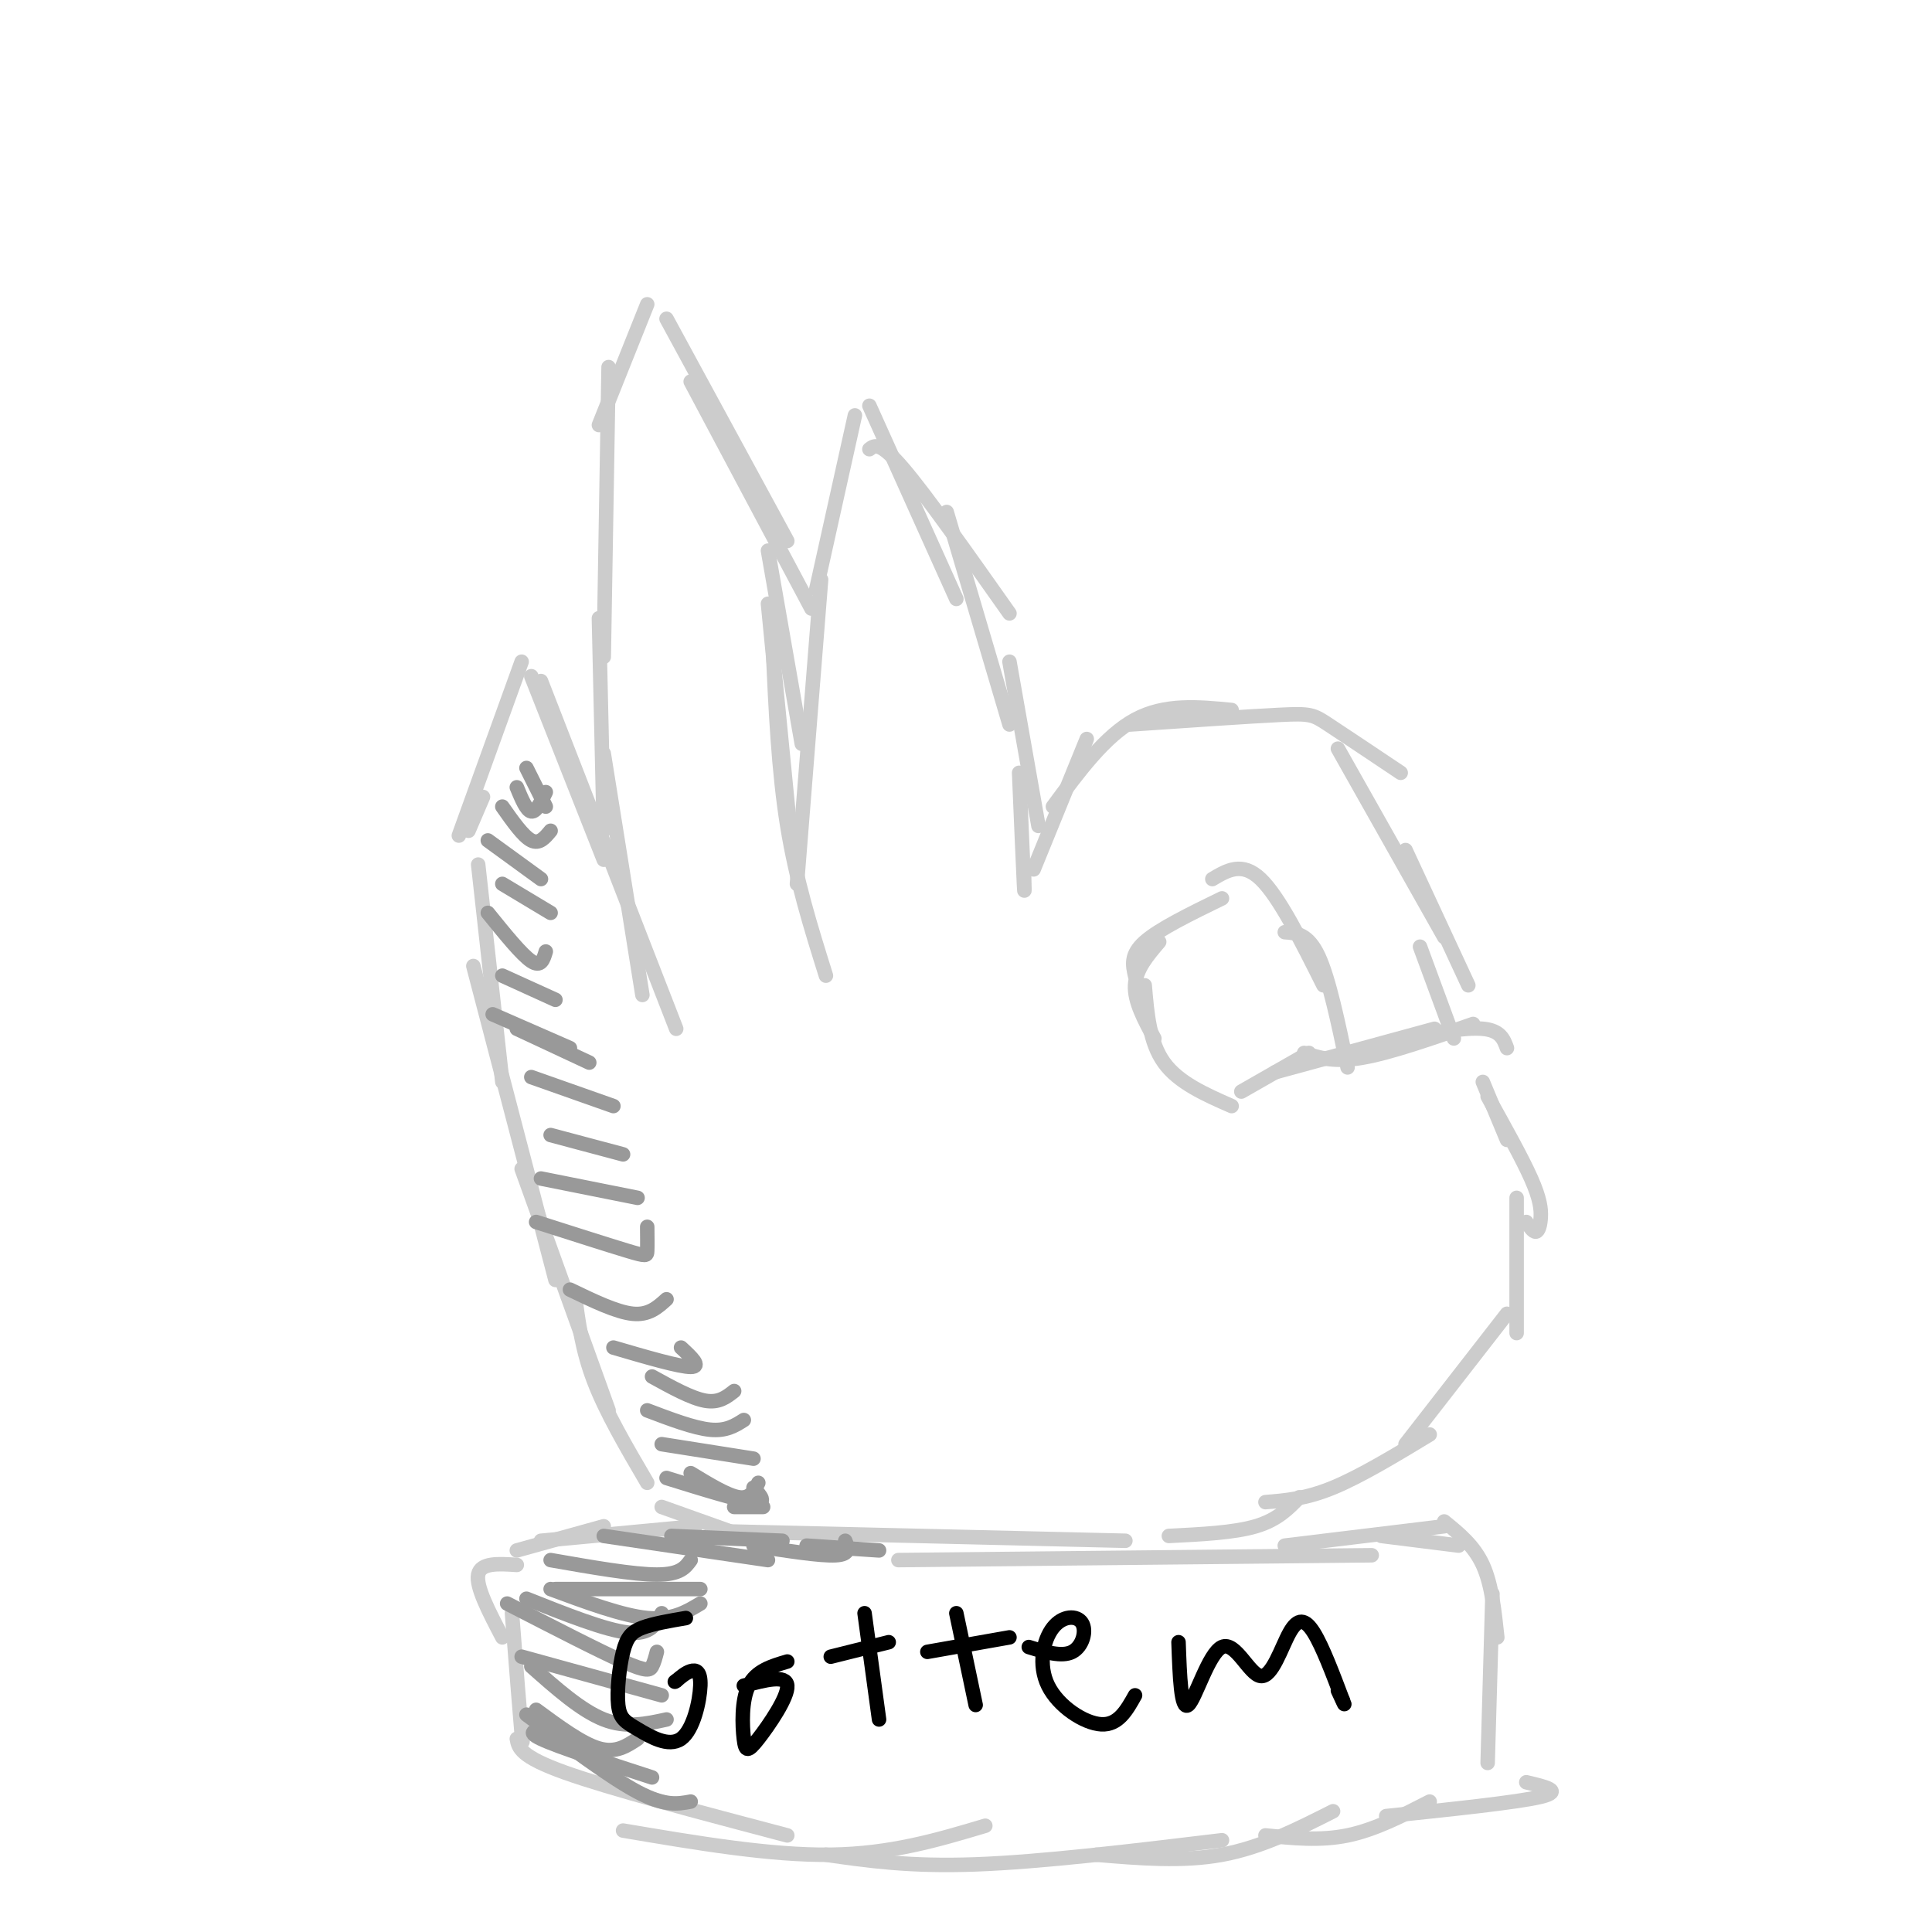 <svg viewBox='0 0 400 400' version='1.1' xmlns='http://www.w3.org/2000/svg' xmlns:xlink='http://www.w3.org/1999/xlink'><g fill='none' stroke='rgb(204,204,204)' stroke-width='3' stroke-linecap='round' stroke-linejoin='round'><path d='M134,307c-4.250,-7.250 -8.500,-14.500 -11,-21c-2.500,-6.500 -3.250,-12.250 -4,-18'/><path d='M126,292c0.000,0.000 -18.000,-50.000 -18,-50'/><path d='M115,265c0.000,0.000 -17.000,-65.000 -17,-65'/><path d='M104,224c0.000,0.000 -5.000,-45.000 -5,-45'/><path d='M97,172c0.000,0.000 3.000,-7.000 3,-7'/><path d='M95,173c0.000,0.000 13.000,-36.000 13,-36'/><path d='M110,140c0.000,0.000 15.000,38.000 15,38'/><path d='M112,141c0.000,0.000 28.000,72.000 28,72'/><path d='M133,206c0.000,0.000 -8.000,-50.000 -8,-50'/><path d='M125,172c0.000,0.000 -1.000,-44.000 -1,-44'/><path d='M125,136c0.000,0.000 1.000,-60.000 1,-60'/><path d='M124,88c0.000,0.000 10.000,-25.000 10,-25'/><path d='M138,66c0.000,0.000 25.000,46.000 25,46'/><path d='M143,79c0.000,0.000 25.000,47.000 25,47'/><path d='M159,114c0.000,0.000 7.000,40.000 7,40'/><path d='M159,125c0.000,0.000 5.000,51.000 5,51'/><path d='M160,134c0.583,12.833 1.167,25.667 3,37c1.833,11.333 4.917,21.167 8,31'/><path d='M165,183c0.000,0.000 5.000,-63.000 5,-63'/><path d='M169,122c0.000,0.000 8.000,-36.000 8,-36'/><path d='M180,84c0.000,0.000 18.000,40.000 18,40'/><path d='M180,93c1.083,-0.833 2.167,-1.667 7,4c4.833,5.667 13.417,17.833 22,30'/><path d='M196,106c0.000,0.000 13.000,44.000 13,44'/><path d='M209,137c0.000,0.000 6.000,34.000 6,34'/><path d='M211,160c0.417,9.833 0.833,19.667 1,23c0.167,3.333 0.083,0.167 0,-3'/><path d='M214,180c0.000,0.000 11.000,-27.000 11,-27'/><path d='M218,167c5.417,-7.333 10.833,-14.667 17,-18c6.167,-3.333 13.083,-2.667 20,-2'/><path d='M234,150c12.311,-0.844 24.622,-1.689 31,-2c6.378,-0.311 6.822,-0.089 10,2c3.178,2.089 9.089,6.044 15,10'/><path d='M277,155c0.000,0.000 22.000,39.000 22,39'/><path d='M291,176c0.000,0.000 13.000,28.000 13,28'/><path d='M294,196c0.000,0.000 7.000,19.000 7,19'/><path d='M305,212c-8.583,3.000 -17.167,6.000 -23,7c-5.833,1.000 -8.917,0.000 -12,-1'/><path d='M279,221c-1.917,-9.167 -3.833,-18.333 -6,-23c-2.167,-4.667 -4.583,-4.833 -7,-5'/><path d='M274,204c-4.583,-9.167 -9.167,-18.333 -13,-22c-3.833,-3.667 -6.917,-1.833 -10,0'/><path d='M253,186c-6.500,3.167 -13.000,6.333 -16,9c-3.000,2.667 -2.500,4.833 -2,7'/><path d='M240,195c-2.417,2.833 -4.833,5.667 -5,9c-0.167,3.333 1.917,7.167 4,11'/><path d='M237,204c0.500,5.917 1.000,11.833 4,16c3.000,4.167 8.500,6.583 14,9'/><path d='M257,226c0.000,0.000 14.000,-8.000 14,-8'/><path d='M264,222c0.000,0.000 33.000,-9.000 33,-9'/><path d='M290,215c6.667,-1.167 13.333,-2.333 17,-2c3.667,0.333 4.333,2.167 5,4'/><path d='M307,224c0.000,0.000 5.000,12.000 5,12'/><path d='M308,227c3.560,6.381 7.119,12.762 9,17c1.881,4.238 2.083,6.333 2,8c-0.083,1.667 -0.452,2.905 -1,3c-0.548,0.095 -1.274,-0.952 -2,-2'/><path d='M314,248c0.000,0.000 0.000,28.000 0,28'/><path d='M312,272c0.000,0.000 -21.000,27.000 -21,27'/><path d='M296,297c-7.167,4.333 -14.333,8.667 -20,11c-5.667,2.333 -9.833,2.667 -14,3'/><path d='M269,310c-2.250,2.333 -4.500,4.667 -9,6c-4.500,1.333 -11.250,1.667 -18,2'/><path d='M137,312c0.000,0.000 14.000,5.000 14,5'/><path d='M144,316c0.000,0.000 -32.000,3.000 -32,3'/><path d='M125,316c0.000,0.000 -18.000,5.000 -18,5'/><path d='M107,324c-3.750,-0.250 -7.500,-0.500 -8,2c-0.500,2.500 2.250,7.750 5,13'/><path d='M106,334c0.833,10.667 1.667,21.333 2,25c0.333,3.667 0.167,0.333 0,-3'/><path d='M107,360c0.333,1.833 0.667,3.667 10,7c9.333,3.333 27.667,8.167 46,13'/><path d='M129,379c15.250,2.583 30.500,5.167 43,5c12.500,-0.167 22.250,-3.083 32,-6'/><path d='M171,384c8.667,1.250 17.333,2.500 31,2c13.667,-0.500 32.333,-2.750 51,-5'/><path d='M227,384c8.917,0.750 17.833,1.500 26,0c8.167,-1.500 15.583,-5.250 23,-9'/><path d='M262,380c5.667,0.583 11.333,1.167 17,0c5.667,-1.167 11.333,-4.083 17,-7'/><path d='M287,376c13.583,-1.417 27.167,-2.833 32,-4c4.833,-1.167 0.917,-2.083 -3,-3'/><path d='M308,365c0.000,0.000 1.000,-35.000 1,-35'/><path d='M310,339c-0.583,-5.500 -1.167,-11.000 -3,-15c-1.833,-4.000 -4.917,-6.500 -8,-9'/><path d='M148,317c0.000,0.000 85.000,2.000 85,2'/><path d='M186,323c0.000,0.000 98.000,-1.000 98,-1'/><path d='M266,320c0.000,0.000 33.000,-4.000 33,-4'/><path d='M286,318c0.000,0.000 16.000,2.000 16,2'/></g>
<g fill='none' stroke='rgb(153,153,153)' stroke-width='3' stroke-linecap='round' stroke-linejoin='round'><path d='M114,358c-2.750,0.167 -5.500,0.333 -2,2c3.500,1.667 13.250,4.833 23,8'/><path d='M109,355c8.667,6.500 17.333,13.000 23,16c5.667,3.000 8.333,2.500 11,2'/><path d='M111,354c4.750,3.500 9.500,7.000 13,8c3.500,1.000 5.750,-0.500 8,-2'/><path d='M110,345c5.167,4.583 10.333,9.167 15,11c4.667,1.833 8.833,0.917 13,0'/><path d='M108,343c0.000,0.000 29.000,8.000 29,8'/><path d='M105,332c9.489,4.889 18.978,9.778 24,12c5.022,2.222 5.578,1.778 6,1c0.422,-0.778 0.711,-1.889 1,-3'/><path d='M109,331c8.167,3.250 16.333,6.500 21,7c4.667,0.500 5.833,-1.750 7,-4'/><path d='M114,329c7.417,2.750 14.833,5.500 20,6c5.167,0.500 8.083,-1.250 11,-3'/><path d='M115,329c0.000,0.000 30.000,0.000 30,0'/><path d='M114,323c8.583,1.500 17.167,3.000 22,3c4.833,0.000 5.917,-1.500 7,-3'/><path d='M125,318c0.000,0.000 34.000,5.000 34,5'/><path d='M139,318c0.000,0.000 23.000,1.000 23,1'/><path d='M156,320c6.917,1.083 13.833,2.167 17,2c3.167,-0.167 2.583,-1.583 2,-3'/><path d='M167,320c0.000,0.000 15.000,1.000 15,1'/><path d='M152,312c0.000,0.000 6.000,0.000 6,0'/><path d='M138,306c7.500,2.333 15.000,4.667 18,5c3.000,0.333 1.500,-1.333 0,-3'/><path d='M143,305c3.833,2.333 7.667,4.667 10,5c2.333,0.333 3.167,-1.333 4,-3'/><path d='M137,299c0.000,0.000 19.000,3.000 19,3'/><path d='M134,292c4.833,1.833 9.667,3.667 13,4c3.333,0.333 5.167,-0.833 7,-2'/><path d='M135,285c4.083,2.250 8.167,4.500 11,5c2.833,0.500 4.417,-0.750 6,-2'/><path d='M127,279c6.833,2.000 13.667,4.000 16,4c2.333,0.000 0.167,-2.000 -2,-4'/><path d='M118,267c4.833,2.333 9.667,4.667 13,5c3.333,0.333 5.167,-1.333 7,-3'/><path d='M111,253c7.578,2.422 15.156,4.844 19,6c3.844,1.156 3.956,1.044 4,0c0.044,-1.044 0.022,-3.022 0,-5'/><path d='M112,244c0.000,0.000 20.000,4.000 20,4'/><path d='M114,235c0.000,0.000 15.000,4.000 15,4'/><path d='M110,223c0.000,0.000 17.000,6.000 17,6'/><path d='M107,213c0.000,0.000 15.000,7.000 15,7'/><path d='M102,210c0.000,0.000 16.000,7.000 16,7'/><path d='M104,202c0.000,0.000 11.000,5.000 11,5'/><path d='M101,189c3.500,4.333 7.000,8.667 9,10c2.000,1.333 2.500,-0.333 3,-2'/><path d='M104,183c0.000,0.000 10.000,6.000 10,6'/><path d='M101,174c0.000,0.000 11.000,8.000 11,8'/><path d='M104,167c2.167,3.083 4.333,6.167 6,7c1.667,0.833 2.833,-0.583 4,-2'/><path d='M107,163c1.000,2.417 2.000,4.833 3,5c1.000,0.167 2.000,-1.917 3,-4'/><path d='M109,159c0.000,0.000 4.000,8.000 4,8'/></g>
<g fill='none' stroke='rgb(0,0,0)' stroke-width='3' stroke-linecap='round' stroke-linejoin='round'><path d='M142,335c-3.397,0.582 -6.793,1.165 -9,2c-2.207,0.835 -3.223,1.923 -4,5c-0.777,3.077 -1.313,8.144 -1,11c0.313,2.856 1.476,3.503 4,5c2.524,1.497 6.408,3.845 9,2c2.592,-1.845 3.890,-7.881 4,-11c0.110,-3.119 -0.969,-3.320 -2,-3c-1.031,0.320 -2.016,1.160 -3,2'/><path d='M140,348c-0.500,0.333 -0.250,0.167 0,0'/><path d='M163,344c-3.239,0.955 -6.478,1.911 -8,5c-1.522,3.089 -1.325,8.313 -1,11c0.325,2.687 0.780,2.839 3,0c2.220,-2.839 6.206,-8.668 6,-11c-0.206,-2.332 -4.603,-1.166 -9,0'/><path d='M179,334c0.000,0.000 3.000,22.000 3,22'/><path d='M172,343c0.000,0.000 12.000,-3.000 12,-3'/><path d='M198,334c0.000,0.000 4.000,19.000 4,19'/><path d='M192,342c0.000,0.000 17.000,-3.000 17,-3'/><path d='M213,341c3.424,1.055 6.848,2.109 9,1c2.152,-1.109 3.032,-4.383 2,-6c-1.032,-1.617 -3.978,-1.578 -6,1c-2.022,2.578 -3.121,7.694 -1,12c2.121,4.306 7.463,7.802 11,8c3.537,0.198 5.268,-2.901 7,-6'/><path d='M244,340c0.255,7.103 0.509,14.205 2,13c1.491,-1.205 4.217,-10.718 7,-12c2.783,-1.282 5.622,5.667 8,6c2.378,0.333 4.294,-5.949 6,-9c1.706,-3.051 3.202,-2.872 5,0c1.798,2.872 3.899,8.436 6,14'/><path d='M278,352c0.833,2.000 -0.083,0.000 -1,-2'/></g>
</svg>